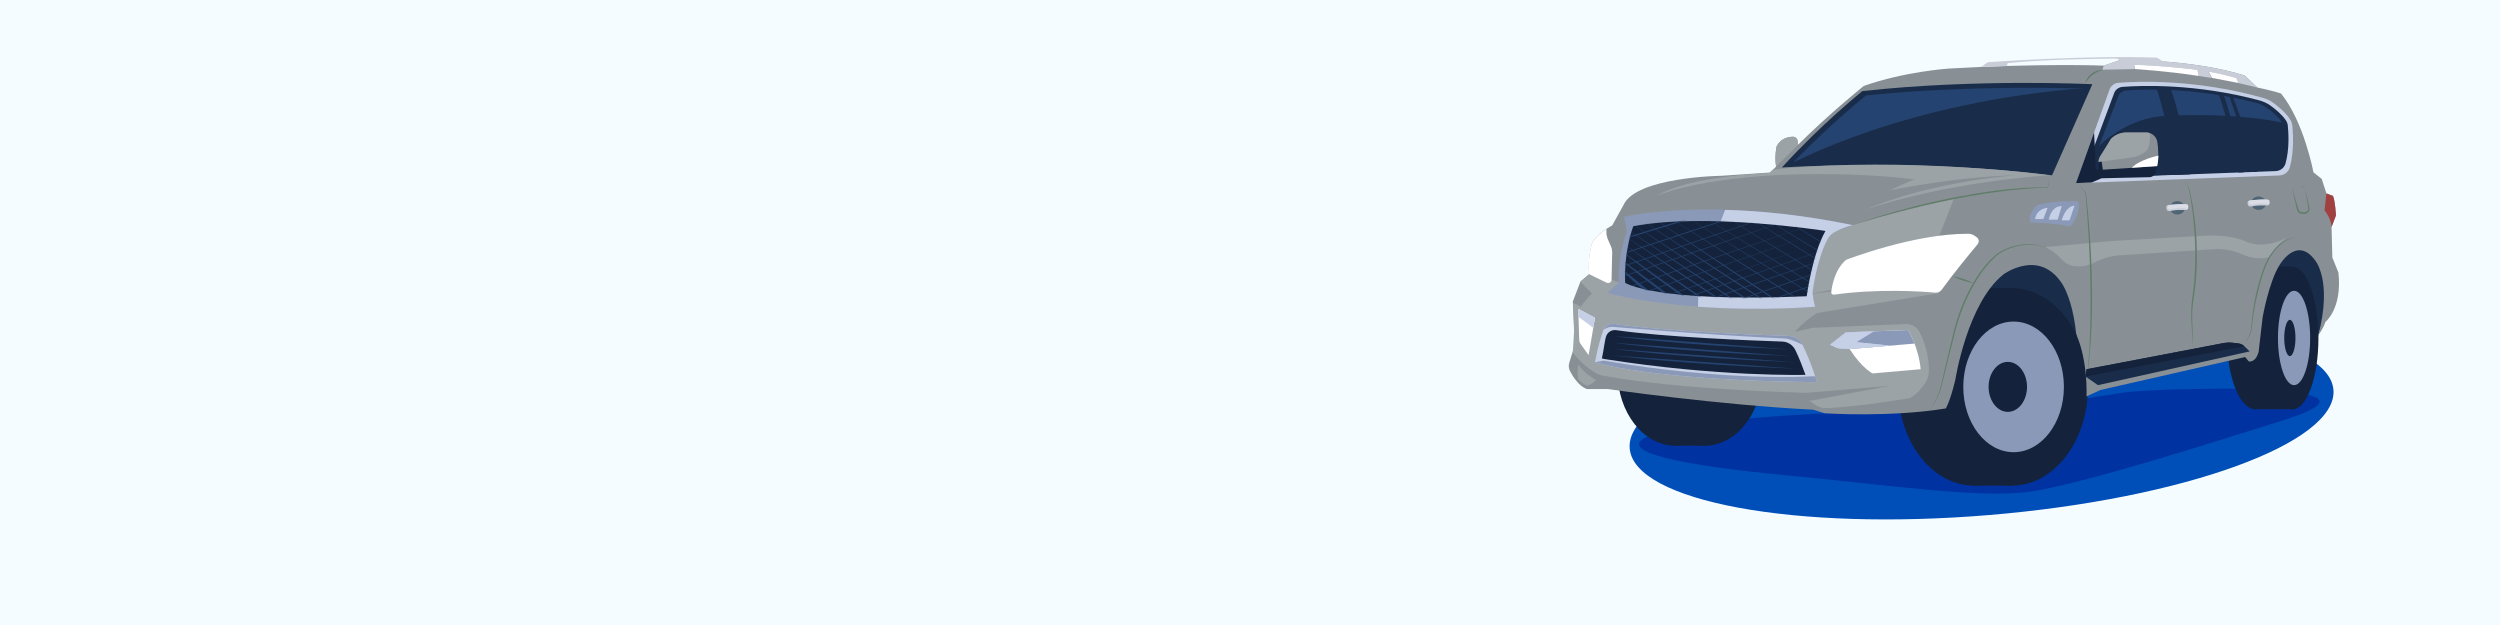 <?xml version="1.0" encoding="UTF-8"?> <svg xmlns="http://www.w3.org/2000/svg" width="1600" height="400" viewBox="0 0 1600 400" fill="none"><rect x="0" y="0" width="1600" height="400" fill="#808080" stroke="none"/><g clip-path="url(#clip0_0_97)"><path d="M1600 0H0V400H1600V0Z" fill="#F5FCFF"></path><path d="M1273.3 329.6C1397.7 319.2 1496.2 283.4 1493.4 249.5C1490.6 215.6 1387.5 196.5 1263.1 206.9C1138.7 217.3 1040.2 253.1 1043 287C1045.8 320.9 1148.9 340 1273.3 329.6Z" fill="#004EB7"></path><path d="M1229.2 197.4L1302.4 255.5L1381.3 217.3L1426.5 184.3L1461.9 237.8L1479.9 226.4L1488.6 199.5L1491.9 175L1471.8 155.1L1330.4 168.3L1270.8 143.1L1228.1 193.8L1229.2 197.4Z" fill="#192D4B"></path><path d="M1359.5 251.2C1371.1 249.4 1437.4 247.1 1465.5 250.6C1493.6 254.1 1489.8 260.1 1459.3 269.6C1428.8 279.1 1330 311 1297.3 314.9C1264.6 318.8 1208.7 310.4 1140.5 303.9C1089.6 299.1 1012.2 288.3 1069 274.9C1125.8 261.5 1279.7 262 1279.7 262C1279.7 262 1256.1 267.5 1359.5 251.2Z" fill="#0032A1"></path><path d="M1090.8 285.3C1111.35 285.3 1128 264.034 1128 237.8C1128 211.566 1111.35 190.3 1090.8 190.3C1070.26 190.3 1053.6 211.566 1053.6 237.8C1053.6 264.034 1070.26 285.3 1090.8 285.3Z" fill="#14233B"></path><path d="M1072.4 285.3C1092.95 285.3 1109.6 264.034 1109.6 237.8C1109.6 211.566 1092.95 190.3 1072.4 190.3C1051.86 190.3 1035.2 211.566 1035.2 237.8C1035.2 264.034 1051.86 285.3 1072.4 285.3Z" fill="#14233B"></path><path d="M1090.9 190.2H1072.4V285.2H1090.9V190.2Z" fill="#14233B"></path><path d="M1287.6 310.8C1314.5 310.8 1336.3 282.504 1336.3 247.6C1336.3 212.696 1314.5 184.4 1287.6 184.4C1260.7 184.4 1238.9 212.696 1238.9 247.6C1238.9 282.504 1260.7 310.8 1287.6 310.8Z" fill="#14233B"></path><path d="M1263.4 310.8C1290.3 310.8 1312.1 282.504 1312.1 247.6C1312.1 212.696 1290.3 184.4 1263.4 184.4C1236.5 184.4 1214.7 212.696 1214.7 247.6C1214.7 282.504 1236.5 310.8 1263.4 310.8Z" fill="#14233B"></path><path d="M1287.6 184.3H1263.4V310.8H1287.6V184.3Z" fill="#14233B"></path><path d="M1288.7 289.4C1306.48 289.4 1320.9 270.686 1320.9 247.6C1320.9 224.515 1306.48 205.8 1288.7 205.8C1270.92 205.8 1256.5 224.515 1256.5 247.6C1256.5 270.686 1270.92 289.4 1288.7 289.4Z" fill="#8B99B9"></path><path d="M1285 263.6C1291.79 263.6 1297.3 256.437 1297.3 247.6C1297.3 238.763 1291.79 231.6 1285 231.6C1278.21 231.6 1272.7 238.763 1272.7 247.6C1272.7 256.437 1278.21 263.6 1285 263.6Z" fill="#14233B"></path><path d="M1467 170.5H1443.6V261.9H1467V170.5Z" fill="#14233B"></path><path d="M1467.1 262C1476.32 262 1483.8 241.539 1483.8 216.3C1483.8 191.061 1476.32 170.6 1467.1 170.6C1457.88 170.6 1450.4 191.061 1450.4 216.3C1450.4 241.539 1457.88 262 1467.1 262Z" fill="#14233B"></path><path d="M1443.6 262C1453.71 262 1461.9 241.539 1461.9 216.3C1461.9 191.061 1453.71 170.6 1443.6 170.6C1433.49 170.6 1425.3 191.061 1425.3 216.3C1425.3 241.539 1433.49 262 1443.6 262Z" fill="#14233B"></path><path d="M1468.2 246.5C1473.89 246.5 1478.5 232.979 1478.5 216.3C1478.5 199.621 1473.89 186.1 1468.2 186.1C1462.51 186.1 1457.9 199.621 1457.9 216.3C1457.9 232.979 1462.51 246.5 1468.2 246.5Z" fill="#8B99B9"></path><path d="M1465.5 227.9C1467.49 227.9 1469.1 222.707 1469.1 216.3C1469.1 209.893 1467.49 204.7 1465.5 204.7C1463.51 204.7 1461.9 209.893 1461.9 216.3C1461.9 222.707 1463.51 227.9 1465.5 227.9Z" fill="#14233B"></path><path d="M1005 237.9C1007 241.6 1010.7 247.2 1015.5 249H1029C1029 249 1098.9 259.1 1160.4 262.2L1167.8 264.5C1167.8 264.5 1209.3 267.3 1245.3 261.4C1245.3 261.4 1248 257.3 1251.4 243.1C1251.4 243.1 1259 194.1 1282.2 175.6C1282.2 175.6 1304.5 159.1 1319.3 180.9C1319.3 180.9 1334.4 200.6 1328.1 257L1344.3 249.6L1436.9 228.5L1439.2 231.3C1439.2 231.3 1443.4 232.5 1445.5 225.3L1448.1 203C1448.1 203 1452 180.8 1458.8 169.8C1458.8 169.8 1469.7 150.6 1481.5 166.4C1481.5 166.4 1493 179.1 1483.7 214.6C1483.7 214.6 1487.3 209.6 1488.2 206.1C1488.2 206.1 1499.1 197.7 1496.6 174.5L1492.7 164.8L1492.2 145.3L1495 137.9C1495 137.9 1494.5 128.4 1493.1 125.4L1488.9 123.8L1485.9 114.5L1480.6 110.3C1480.6 110.3 1474.6 78 1459.9 59.9C1459.9 59.9 1457.2 58.7 1444.7 56L1436.7 48.4C1436.7 48.4 1408.7 38.3 1357.2 38.3L1346.5 42C1346.5 42 1306.8 40.4 1246.9 43.9C1246.9 43.9 1218.8 45.8 1192.8 55C1192.8 55 1170.1 73.3 1150.8 92.6L1150.5 90.2C1150.3 88.6 1149 87.5 1147.4 87.5C1144.3 87.6 1139.5 88.6 1137 93.8C1137 93.8 1135.6 100.1 1136.7 106.6L1132.8 110.4L1101.7 112.5C1101.7 112.5 1046.9 113.2 1039 131.3L1031.8 144.3C1031.8 144.3 1021.9 149.3 1018.8 156C1018.8 156 1015.8 166.8 1017.2 175.4L1011.5 180.2L1006.6 193L1008 220.3L1004.5 231.6C1003.7 233.7 1003.9 236 1005 237.9Z" fill="#889095"></path><path d="M1160.1 209.8L1219.7 207.4C1223.4 207.3 1226.9 209.2 1228.5 212.5C1231.2 217.7 1234.5 226.3 1234.5 237.2C1234.5 240 1233.7 242.7 1232.2 245C1230.4 247.9 1227.2 251.8 1222.6 254.7C1222.6 254.7 1192.9 260 1169.2 261.2C1166.8 261.3 1164.4 260.7 1162.3 259.4L1158 256.6L1209.6 246.9L1156.1 251.4C1156.1 251.4 1076.2 249.7 1025.7 240.4C1025.7 240.4 1017.9 239.4 1006.6 225.8L1008.3 196.4L1018.3 200.7L1028.7 204.8C1028.7 204.8 1095.7 211.5 1144.1 212.7C1146.2 212.8 1148.4 212.5 1150.5 212L1160.1 209.8Z" fill="#9CA3A7"></path><path d="M1250.5 127.1L1240.8 151.8L1175.1 184.9L1157.7 188.2L1165.9 144.1L1178 146.8C1178.1 146.8 1213.5 133.9 1250.5 127.1Z" fill="#9CA3A7"></path><path d="M1017.1 175.5L1028.5 177.9L1053.1 186.9L1149.2 189.2L1175.8 186.1C1175.8 186.1 1220.7 178.7 1240.9 184.5V187.6L1163 200.3C1163 200.3 1153.7 205.9 1147.2 214.1L1026.8 206.4L1010.6 198C1010.6 198 1013.8 192.7 1018.9 187.9L1011.4 180.3L1017.1 175.5Z" fill="#9CA3A7"></path><path d="M1150.8 92.6L1150.5 90.2C1150.3 88.6 1149 87.5 1147.4 87.5C1144.3 87.6 1139.5 88.6 1137 93.8C1137 93.8 1135.6 100.1 1136.7 106.6L1150.8 92.6Z" fill="#9CA3A7"></path><path d="M1492.2 145.3L1495 137.9C1495 137.9 1494.5 128.4 1493.1 125.4L1488.9 123.8C1488.9 123.8 1488.1 130.6 1487.7 134.6C1487.7 134.5 1492.1 140 1492.2 145.3Z" fill="#A04040"></path><path d="M1140.4 107.2C1140.4 107.2 1226.7 101.3 1313.3 112.2L1339.1 53.9C1339.1 53.9 1265.1 50.2 1191.9 58.3C1191.9 58.4 1166.3 78.7 1140.4 107.2Z" fill="#192D4B"></path><path d="M1147.9 103.7C1147.9 103.7 1229.2 97.9 1309.4 107.3L1333.3 56.7C1333.3 56.7 1262.1 54 1194.3 61.1C1194.3 61.1 1171.9 78.9 1147.9 103.7Z" fill="#254370"></path><path d="M1328.6 117.2L1350.1 57.3C1351 54.9 1353.2 53.2 1355.7 53C1367.9 52 1405.1 50.5 1448.2 62.6C1450.8 63.3 1453.2 64.5 1455.3 66.1C1458.5 68.5 1463.2 72.4 1465.8 76.6C1466.5 77.7 1466.9 79 1467.1 80.3C1467.5 84.6 1468.4 96.6 1465.5 107C1464.7 110 1462 112.1 1458.8 112.3L1328.6 117.2Z" fill="#C5CFE6"></path><path d="M1332.7 114.1L1353.1 59.5C1353.9 57.3 1356 55.8 1358.4 55.6C1370 54.7 1405.3 53.3 1446.2 64.3C1448.6 65 1450.9 66 1453 67.5C1456.1 69.7 1460.5 73.3 1463 77.1C1463.7 78.1 1464.1 79.3 1464.2 80.4C1464.6 84.4 1465.4 95.3 1462.7 104.7C1461.9 107.5 1459.3 109.4 1456.4 109.5L1332.7 114.1Z" fill="#192D4B"></path><path d="M1336.4 111.6L1355.8 61.5C1356.6 59.5 1358.6 58.1 1360.8 57.9C1371.8 57.1 1405.2 55.8 1444 65.9C1446.3 66.5 1448.5 67.5 1450.4 68.8C1453.3 70.8 1457.5 74.1 1459.9 77.6C1460.5 78.5 1460.9 79.6 1461 80.7C1461.4 84.3 1462.2 94.4 1459.6 103C1458.8 105.5 1456.4 107.3 1453.6 107.4L1336.4 111.6Z" fill="#254370"></path><path d="M1039.3 138.8C1039.3 138.8 1094.8 125.3 1185.8 144.1C1185.8 144.1 1174 146.8 1170.5 151.7C1170.5 151.7 1164 160.8 1160.1 186.3C1160.1 186.3 1159.9 189.3 1161.7 196.3C1161.7 196.3 1088.8 202.6 1028.5 187.5L1035.9 181C1035.9 181 1035 167.2 1041.2 147.6L1039.3 138.8Z" fill="#8B99B9"></path><path d="M1086.7 196.3C1127.6 199.3 1161.7 196.3 1161.7 196.3C1159.8 189.3 1160.1 186.3 1160.1 186.3C1164 160.8 1170.5 151.7 1170.5 151.7C1174 146.8 1185.8 144.1 1185.8 144.1C1153.9 137.5 1126.4 134.9 1104.1 134.3L1100.9 142.4L1164.2 149.6L1153.8 187.2L1087 186.1L1086.7 196.3Z" fill="#C5CFE6"></path><path d="M1020.8 231.8C1020.8 231.8 1053.3 243.4 1162.9 244.6C1162.9 244.6 1159.1 231.7 1153.6 220.7C1151.9 217.3 1148.5 215.2 1144.8 215C1125.7 214.4 1064.2 212 1032.9 207.3C1030 206.9 1027.3 208.5 1026.2 211.1C1024.8 215 1022.7 221.5 1020.8 231.8Z" fill="#C5CFE6"></path><path d="M1020.8 231.8C1020.8 231.8 1053.3 243.4 1162.9 244.6C1162.9 244.6 1162.9 244.3 1161.7 240.8L1157.8 240.9C1157.8 240.9 1105.1 244.3 1026.3 230.8L1020.8 231.8Z" fill="#8B99B9"></path><path d="M1153.7 220.7C1152 217.3 1148.6 215.2 1144.9 215C1125.8 214.4 1064.3 212 1033 207.3C1030.1 206.9 1027.4 208.5 1026.3 211.1C1026.3 211.1 1029.1 208.9 1032.3 209.2C1032.3 209.2 1088.8 214.1 1143.1 216.7C1143.1 216.7 1144.9 216.8 1149.9 218.9L1153.7 220.7Z" fill="#8B99B9"></path><path d="M1027 229.8C1100.3 241.4 1155.5 239.9 1155.5 239.9C1153.9 235.5 1151.7 229.5 1149 224C1147.4 220.8 1144.2 218.7 1140.6 218.6C1122.4 218 1064.1 215.7 1034.4 211.3C1031.7 210.9 1029 212.4 1028 215C1027 217.7 1026.5 223.6 1025.2 229.4L1027 229.8Z" fill="#14233B"></path><path d="M1171.3 220.6L1181.3 212.7L1221.2 211.2C1221.2 211.2 1228 222.3 1229.2 236.3L1198.4 239C1198.4 239 1191.4 235.4 1183.8 223.4L1176.1 222.8L1171.3 220.6Z" fill="white"></path><path d="M1225.3 219.9C1223.3 214.6 1221.2 211.2 1221.2 211.2L1181.3 212.7L1171.3 220.6L1176.2 222.8L1183.9 223.4L1225.3 219.9Z" fill="#8B99B9"></path><path d="M1209.7 221.2L1183.8 223.4L1176.2 222.8L1171.3 220.6L1181.3 212.7L1199.4 212L1188.1 219L1209.7 221.2Z" fill="#C5CFE6"></path><path d="M1188.1 219L1209.7 221.2L1183.8 223.4L1176.2 222.8L1171.3 220.6L1188.1 219Z" fill="#C5CFE6"></path><path d="M1033.1 215.1C1033.1 215.1 1070.7 220.7 1144.9 223.6L1033.1 215.1Z" fill="#254370"></path><path d="M1033.1 219.4C1033.1 219.4 1071.9 225 1146.1 227.9L1033.1 219.4Z" fill="#254370"></path><path d="M1032.3 223.3C1032.3 223.3 1074.4 228.9 1148.6 231.8L1032.3 223.3Z" fill="#254370"></path><path d="M1032.3 227.5C1032.3 227.5 1075.7 233.1 1149.9 236L1032.3 227.5Z" fill="#254370"></path><path d="M1060.3 125.5C1060.3 125.5 1078.7 115.9 1134.1 112.2C1134.1 112.2 1180.2 109.2 1225.3 114.8C1225.3 114.8 1216.1 118.5 1209.7 121.8C1209.7 121.8 1250.3 113.2 1290.8 112.1C1290.8 112.1 1237 115.7 1193.9 134.2C1193.9 134.2 1238.3 117.8 1311.1 112.1C1311.1 112.1 1220.8 99.9 1137.3 108.3L1134.4 108.7L1132.6 110.7C1132.5 110.8 1080.6 112.4 1060.3 125.5Z" fill="#9CA3A7"></path><path d="M1308.8 158.1L1352.2 154.2L1413.7 150.7C1413.7 150.7 1428 150.3 1436.9 154.4C1439.7 155.7 1442.8 156.4 1445.9 156.5C1450.6 156.5 1457.2 155.7 1463.8 151.9C1463.8 151.9 1454.6 158.3 1453.2 164.3C1453.2 164.3 1453 164.4 1452.7 164.4C1447 166 1441 165.5 1435.6 163C1432 161.4 1425.8 159.2 1418.4 159.4L1356.6 163.4C1352.6 163.7 1348.8 164.5 1345.1 165.9C1343.4 166.5 1341.6 167.4 1339.7 168.3C1336.9 169.7 1333.8 170.5 1330.7 170.5C1329.8 170.5 1328.9 170.5 1328 170.4C1324.9 170.1 1322 168.7 1319.9 166.4C1317.7 163.9 1313.7 160.2 1308.8 158.1Z" fill="#9CA3A7"></path><path d="M1007.3 194L1020.8 201L1016 232L1008.9 222.4C1008.1 221.3 1007.6 220 1007.6 218.6L1006.8 194.4C1006.7 194.1 1007.1 193.9 1007.3 194Z" fill="#9CA3A7"></path><path d="M1010.5 197.9L1020.8 203.4L1016.7 227.3L1011.7 220.3C1011.1 219.4 1010.7 218.4 1010.7 217.3L1010.1 198.1C1010.1 197.9 1010.3 197.8 1010.5 197.9Z" fill="white"></path><path d="M1019.7 209.8L1020.8 203.4L1010.5 197.9C1010.3 197.8 1010 197.9 1010.1 198.2L1010.2 202.8L1019.7 209.8Z" fill="#C5CFE6"></path><path d="M1172 186.9C1172.5 182.6 1174.4 172.3 1181.5 166.3C1181.5 166.3 1224.8 149.4 1259.9 149.6C1260.8 149.6 1261.7 149.8 1262.5 150.2C1263.3 150.6 1264.2 151.1 1265.2 151.9C1266.6 153 1266.8 155 1265.6 156.4C1261.1 161.8 1249.4 176 1242.7 185.4C1241.8 186.7 1240.2 187.4 1238.6 187.3C1230 186.5 1201.8 184.6 1173.6 188.6C1172.8 188.7 1171.9 187.9 1172 186.9Z" fill="white"></path><path d="M1234.5 263C1238.1 258.1 1240.9 252.6 1242.2 246.7C1244.3 237.8 1248.4 220.1 1250.6 211.2C1253.6 199.4 1258.4 188 1264.9 177.7C1268.2 172.6 1272 167.7 1276.6 163.7C1281.3 159.7 1287.3 157.5 1293.3 156.6C1299.3 155.7 1305.7 156.5 1311.1 159.2C1305.5 156.7 1299.3 156.1 1293.4 157.1C1287.5 158.1 1281.6 160.3 1277.1 164.3C1272.7 168.4 1268.9 173.1 1265.7 178.2C1259.3 188.4 1254.6 199.8 1251.5 211.4C1249.3 220.2 1244.9 237.9 1242.7 246.7C1241.3 252.8 1238.3 258.2 1234.5 263Z" fill="#617D6A"></path><path d="M1249.4 176.7C1254.3 177.5 1258.9 179.1 1263.3 181.3C1258.4 180.4 1253.8 178.9 1249.4 176.7Z" fill="#617D6A"></path><path d="M1311.1 113C1311.3 115.4 1311.5 117.9 1310.5 120.1V120.2H1310.4C1299.9 120.3 1289.5 121.4 1279.1 122.7C1253.2 126.1 1227.6 132 1202.4 139.1L1187.3 143.5C1192.3 141.8 1197.2 140.2 1202.2 138.6C1217.1 134 1232.6 130 1247.9 126.9C1268.4 122.9 1289.3 119.6 1310.3 119.9C1311.1 118.2 1311.4 115.4 1311.1 113Z" fill="#617D6A"></path><path d="M1330.1 117.2L1335 123.6C1336.2 133.4 1337 143.2 1337.7 153.1C1339.5 182.5 1339.9 212.4 1335.7 241.6L1336.4 234.2C1336.7 230.7 1336.9 226.7 1337.2 223.2C1338.4 199.9 1338.1 176.5 1336.8 153.1C1336.3 143.4 1335.5 133.1 1334.7 123.7C1334.7 123.8 1330.1 117.2 1330.1 117.2Z" fill="#617D6A"></path><path d="M1335.4 236.3L1422.9 219.6C1425 219.2 1427.2 219.1 1429.3 219.4L1432.7 219.8C1434.1 220 1435.4 220.6 1436.4 221.6L1439.8 224.9L1342.7 246.5L1334.9 241.1L1335.4 236.3Z" fill="#192D4B"></path><path d="M1334.8 241L1335.4 236.3L1422.9 219.6C1425 219.2 1427.2 219.1 1429.3 219.4L1432.7 219.8C1434.1 220 1435.4 220.6 1436.4 221.6L1334.8 241Z" fill="#14233B"></path><path d="M1398.1 115.7L1400.9 119.8C1402.9 127.6 1404.1 135.6 1405 143.7C1405.8 151.7 1406.1 159.8 1406 167.9C1405.8 176 1405.1 184.1 1403.8 192C1402.6 199.9 1403 208.1 1403.6 216.1L1402.9 223.4C1402.9 223.4 1403.3 216 1403.3 216.1C1402.4 208.1 1401.9 200 1402.9 191.9C1405.3 176 1405.5 159.8 1404.1 143.8C1403.4 135.8 1402.3 127.8 1400.6 119.9C1400.8 120 1398.1 115.7 1398.1 115.7Z" fill="#617D6A"></path><path d="M1436.4 219.7C1438.4 217.1 1440.1 213.8 1440.7 210.7C1441.1 204.5 1441.9 198.4 1443 192.4C1444.1 186.3 1445.7 180.3 1447.7 174.5C1450.1 166.9 1454.4 159 1461.4 154.6C1463.7 153.1 1466.3 152.2 1469 151.8C1467.7 152.1 1466.4 152.5 1465.1 153C1450.8 159.5 1447 178.6 1443.8 192.6C1442.6 198.6 1441.6 204.7 1441.1 210.8C1440.5 214.1 1438.6 217.1 1436.4 219.7Z" fill="#617D6A"></path><path d="M1268 42.8L1272.2 39.8C1272.2 39.8 1336.4 35.2 1380.5 36.9L1386.4 40.6L1359.5 40.3L1355 37.5C1355 37.5 1311.2 37.6 1284.9 40.4L1284.4 42.2L1268 42.8Z" fill="#C9CDD8"></path><path d="M1346.4 42L1357.1 38.3C1408.6 38.3 1436.6 48.4 1436.6 48.4L1444.6 56L1432.4 53.1L1430.9 49.9C1430.9 49.9 1419.4 46.7 1413.4 45.9L1415.5 49.9L1406.9 48.6L1406.3 44.7C1406.3 44.7 1383 41.8 1365.8 41.5L1366.4 44.2L1345.6 44.6L1346.4 42Z" fill="#C9CDD8"></path><path d="M1407 48.6L1406.4 44.7C1406.4 44.7 1383.1 41.8 1365.9 41.5L1366.5 44.2C1366.5 44.2 1387.5 45.5 1407 48.6Z" fill="white"></path><path d="M1017.1 175.5C1015.7 166.9 1018.7 156.1 1018.7 156.1C1020.6 152 1025 148.6 1028.1 146.5V149C1028.1 150.2 1028.4 151.4 1028.8 152.6L1031.1 157.9C1031.6 159.1 1031.8 160.3 1031.8 161.6L1031.4 179C1031.4 180.6 1029.7 181.6 1028.2 180.9L1017.1 175.5Z" fill="white"></path><path d="M1299.7 142.5C1299.7 142.5 1315.3 142.5 1324.9 145C1324.9 145 1331.8 137.7 1330.1 128.9C1330.1 128.9 1316.4 128 1304.8 131.1C1303.7 131.4 1302.8 132 1302.2 132.9C1300.5 135 1297.8 139.3 1299.7 142.5Z" fill="#8B99B9"></path><path d="M1302.4 140.2H1307.7L1310.5 133C1310.5 133 1303.7 133.1 1302.4 140.2Z" fill="#C5CFE6"></path><path d="M1311.2 140.6H1316.9L1319.5 131.9C1319.5 132 1313.3 131 1311.2 140.6Z" fill="#C5CFE6"></path><path d="M1319.5 141H1324.5L1327.7 131.6C1327.7 131.6 1322.2 131.4 1319.5 141Z" fill="#C5CFE6"></path><path d="M1470.4 119.1C1471.2 119.2 1472.4 119 1473.2 119.2C1474.1 119.5 1474.9 120.2 1475.2 121.1L1476.6 126.6L1477.9 132.1C1478.7 134.3 1477.5 136.7 1475 136.9C1473.9 136.9 1473 137 1472 136.6C1471 136.2 1470.2 135.2 1470 134.1L1468.8 128.6L1467.6 123.1C1466.9 121.2 1468.3 119 1470.4 119.1ZM1470.4 119.1C1468.4 119.1 1467 121.3 1467.8 123.1L1469.4 128.5L1471 133.9C1471.2 134.7 1471.7 135.4 1472.5 135.6C1472.9 135.8 1473.2 135.8 1473.7 135.8C1474.9 135.8 1476.3 135.9 1477 134.6C1477.5 133.9 1477.4 133 1477.2 132.2L1476.2 126.6C1475.9 124.7 1475.6 122.9 1475.2 121C1475 120.1 1474.3 119.3 1473.4 119.1C1472.4 119 1471.2 119.1 1470.4 119.1Z" fill="#617D6A"></path><path d="M1010.1 233.2C1010.1 233.2 1012.9 238.3 1021.5 243.3C1021.5 243.3 1018.9 246.1 1015.8 246.8C1015.8 246.8 1012.4 245.7 1010.1 242.6C1010.1 242.6 1009.1 238.9 1010.1 233.2Z" fill="#9CA3A7"></path><path d="M1334.5 53.7C1335.3 49.1 1339.5 45.4 1344.1 44.9C1344.8 44.8 1345.4 44.8 1346.1 44.8C1344.8 45.2 1343.6 45.5 1342.5 46C1339 47.6 1336.2 50.4 1334.5 53.7Z" fill="#617D6A"></path><path d="M1380 56C1380 56 1388.9 81.8 1391.4 112L1401.9 111.6C1401.9 111.6 1396.6 76.1 1389 56.2L1380 56Z" fill="#192D4B"></path><path d="M1419.8 59.7C1419.8 59.7 1429.3 86.9 1432.5 110.4L1435.9 110.3C1435.9 110.3 1428.8 74.7 1422.7 59.7H1419.8Z" fill="#192D4B"></path><path d="M1426.5 60.8C1426.5 60.8 1436.6 89.7 1442.2 110.1L1444.6 110C1444.6 110 1438.9 87.4 1428.9 61.6L1426.5 60.8Z" fill="#192D4B"></path><path d="M1450.28 130.341C1450.42 127.97 1448.4 125.917 1445.75 125.755C1443.1 125.593 1440.84 127.383 1440.7 129.753C1440.55 132.123 1442.58 134.177 1445.22 134.339C1447.87 134.501 1450.13 132.711 1450.28 130.341Z" fill="#4F6575"></path><path d="M1441.3 128.1C1443.8 127.9 1448.1 127.6 1449.9 127.7C1451.8 127.8 1452.4 127.7 1452.4 129.4C1452.4 131.1 1452 131.6 1450.7 131.5C1449.3 131.5 1445.7 131.4 1443.6 131.7C1441.5 132 1440 132.5 1439.2 131.9C1438.4 131.3 1438.4 130 1438.4 129.5C1438.6 129 1438.9 128.2 1441.3 128.1Z" fill="#C9CDD8"></path><path d="M1451.9 130.7C1452 130.7 1452.2 130.8 1452.3 130.8C1452.4 130.5 1452.5 130 1452.5 129.4C1452.5 127.7 1451.8 127.8 1450 127.7C1448.1 127.6 1443.9 127.9 1441.4 128.1C1440.3 128.2 1439.6 128.4 1439.2 128.6C1439.3 129.3 1439.5 130.2 1439.7 130.5C1440.2 131 1440.4 131.3 1442.9 130.7C1445.3 130.1 1448.8 129.9 1451.9 130.7Z" fill="#DADDE5"></path><path d="M1398.3 133.31C1398.45 130.94 1396.42 128.887 1393.77 128.725C1391.13 128.562 1388.86 130.352 1388.72 132.723C1388.57 135.093 1390.6 137.146 1393.25 137.308C1395.89 137.471 1398.15 135.681 1398.3 133.31Z" fill="#4F6575"></path><path d="M1389.3 131C1391.8 130.8 1396.1 130.5 1397.9 130.6C1399.8 130.7 1400.4 130.6 1400.4 132.3C1400.4 134 1400 134.5 1398.7 134.4C1397.3 134.4 1393.7 134.3 1391.6 134.6C1389.5 134.9 1388 135.4 1387.2 134.8C1386.5 134.2 1386.4 132.9 1386.4 132.4C1386.4 131.9 1386.8 131.2 1389.3 131Z" fill="#C9CDD8"></path><path d="M1399.9 133.7C1400 133.7 1400.2 133.8 1400.3 133.8C1400.4 133.5 1400.5 133 1400.5 132.4C1400.5 130.7 1399.8 130.8 1398 130.7C1396.1 130.6 1391.9 130.9 1389.4 131.1C1388.3 131.2 1387.6 131.4 1387.2 131.6C1387.3 132.3 1387.5 133.2 1387.7 133.5C1388.2 134 1388.4 134.3 1390.9 133.7C1393.3 133 1396.8 132.9 1399.9 133.7Z" fill="#DADDE5"></path><path d="M1319.5 223.3L1327.4 211.2C1327.4 211.2 1337.6 228 1335 262L1327.5 265.3L1323.6 253.3L1325 230.2L1319.5 223.3Z" fill="#14233B"></path><path d="M1045.3 144.8C1045.3 144.8 1039.3 159.7 1040.1 181C1040.1 181 1058.9 193.8 1156.3 189.6C1156.3 189.6 1159.7 163 1168.3 147.8C1168.3 147.8 1091.9 135.8 1045.3 144.8Z" fill="#14233B"></path><mask id="mask0_0_97" style="mask-type:luminance" maskUnits="userSpaceOnUse" x="1040" y="141" width="129" height="50"><path d="M1045.3 144.8C1045.3 144.8 1039.3 159.7 1040.1 181C1040.1 181 1058.9 193.8 1156.3 189.6C1156.3 189.6 1159.7 163 1168.3 147.8C1168.3 147.8 1091.9 135.8 1045.3 144.8Z" fill="white"></path></mask><g mask="url(#mask0_0_97)"><path d="M1036.2 170.6C1036.2 170.6 1047.3 184.5 1066.9 195.4L1036.2 170.6Z" fill="#254370"></path><path d="M1031.3 161.3C1031.3 161.3 1064 189.3 1083.6 200.2L1031.3 161.3Z" fill="#254370"></path><path d="M1033.1 157.2C1033.1 157.2 1075.2 190.4 1094.8 201.3L1033.1 157.2Z" fill="#254370"></path><path d="M1036.2 154.1C1036.2 154.1 1096.4 197.7 1115.9 208.6L1036.2 154.1Z" fill="#254370"></path><path d="M1036.2 148.4C1036.2 148.4 1099.1 192.4 1118.6 203.3L1036.2 148.4Z" fill="#254370"></path><path d="M1033.5 141.6C1033.5 141.6 1122.7 202 1142.2 212.9L1033.5 141.6Z" fill="#254370"></path><path d="M1038.2 138.9C1038.2 138.9 1127.4 199.3 1146.9 210.2L1038.2 138.9Z" fill="#254370"></path><path d="M1044.6 136.9C1044.6 136.9 1137.6 199.4 1157.2 210.3L1044.6 136.9Z" fill="#254370"></path><path d="M1049.5 133.9C1049.5 133.9 1165 212.5 1184.6 223.4L1049.5 133.9Z" fill="#254370"></path><path d="M1056.2 131.5C1056.2 131.5 1165.7 202 1185.2 212.9L1056.2 131.5Z" fill="#254370"></path><path d="M1061.2 127.8C1061.2 127.8 1184.6 204.5 1204.1 215.4L1061.2 127.8Z" fill="#254370"></path><path d="M1070.8 126.8C1070.8 126.8 1194.2 203.5 1213.7 214.4L1070.8 126.8Z" fill="#254370"></path><path d="M1077.4 122.2C1077.4 122.2 1200.8 198.9 1220.3 209.8L1077.4 122.2Z" fill="#254370"></path><path d="M1085.7 118.5C1085.7 118.5 1209.1 195.2 1228.6 206.1L1085.7 118.5Z" fill="#254370"></path><path d="M1092.6 116.8C1092.6 116.8 1216 193.5 1235.5 204.4L1092.6 116.8Z" fill="#254370"></path><path d="M1098.1 113.4C1098.1 113.4 1221.5 190.1 1241 201L1098.1 113.4Z" fill="#254370"></path><path d="M1179.7 110.1C1179.7 110.1 1029.1 154.4 1005.3 163.6L1179.7 110.1Z" fill="#254370"></path><path d="M1175.9 117.4C1175.9 117.4 1036 162.2 1012.2 171.3L1175.9 117.4Z" fill="#254370"></path><path d="M1174.5 124.2C1174.5 124.2 1018.8 176.5 995 185.7L1174.5 124.2Z" fill="#254370"></path><path d="M1167.4 133.1C1167.4 133.1 1011.7 185.4 987.9 194.6L1167.4 133.1Z" fill="#254370"></path><path d="M1165.3 141.8C1165.3 141.8 1009.6 194.1 985.8 203.3L1165.3 141.8Z" fill="#254370"></path><path d="M1161.1 150C1161.1 150 1005.4 202.3 981.6 211.5L1161.1 150Z" fill="#254370"></path><path d="M1156.7 158.5C1156.7 158.5 1001 210.8 977.2 220L1156.7 158.5Z" fill="#254370"></path><path d="M1188.5 152.6C1188.5 152.6 1003.4 216 975.1 227.1L1188.5 152.6Z" fill="#254370"></path><path d="M1215.8 149.4C1215.8 149.4 1030.7 212.8 1002.4 223.9L1215.8 149.4Z" fill="#254370"></path><path d="M1233.3 150.2C1233.3 150.2 1048.2 213.6 1019.9 224.7L1233.3 150.2Z" fill="#254370"></path><path d="M1251.6 150.9C1251.6 150.9 1066.5 214.3 1038.2 225.4L1251.6 150.9Z" fill="#254370"></path><path d="M1255.5 156.6C1255.5 156.6 1070.4 220 1042.1 231.1L1255.5 156.6Z" fill="#254370"></path></g><path d="M1415.3 49.8C1415.3 49.8 1422.9 51.2 1432.6 53.1L1431.1 49.9C1431.1 49.9 1419.6 46.7 1413.6 45.9L1415.7 49.9" fill="white"></path><path d="M1145.2 105.4C1145.2 105.4 1217.8 64.9 1336.3 56.2L1312.1 110.1L1299 107.3C1299.1 107.4 1211 100.9 1145.2 105.4Z" fill="#192D4B"></path><path d="M1341.7 95C1341.7 95 1360.1 74.9 1386.4 74.2C1386.4 74.2 1427.1 71.4 1461.5 78.6L1463.8 85.5L1462.3 96.7L1460.9 104.4L1457.8 108.6L1337.7 114.1L1335.5 103.7L1341.7 95Z" fill="#192D4B"></path><path d="M1343 108.6V103.7C1343 102.4 1343.4 101.2 1344 100.1L1351 88.9C1351 88.9 1354.1 85.1 1360.3 84.8H1373.6C1377.1 84.8 1380.2 87.3 1380.7 90.8C1381.5 95.6 1381.9 102.7 1379.4 110.6C1378.9 112.2 1377.4 113.4 1375.6 113.4L1345 114.1L1338.6 116.8L1328.6 117.2L1340.2 84.8L1341.4 108.7L1343 108.6Z" fill="#14233B"></path><path d="M1380.5 106.3C1381.7 100.2 1381.3 94.7 1380.7 90.8C1380.1 87.3 1377.1 84.8 1373.6 84.8H1360.3C1354.1 85 1350.5 89.8 1350.5 89.8L1344.9 102.1L1345.8 108.6L1380.5 106.3Z" fill="#889095"></path><path d="M1364.3 107.4L1380.6 106.3C1381.1 104 1381.3 101.7 1381.4 99.6C1381.3 99.6 1369.3 102.1 1364.3 107.4Z" fill="white"></path><path d="M1343 103.7C1343 102.4 1343.4 101.2 1344 100.1L1351 88.9C1351 88.9 1354.1 85.1 1360.3 84.8H1373.6C1374.4 84.8 1375.2 84.9 1375.9 85.2C1375.9 85.2 1376.6 92.5 1374.1 96.1C1374.1 96.1 1370 100.5 1362.5 101L1343 103.7Z" fill="#9CA3A7"></path></g><defs><clipPath id="clip0_0_97"><rect width="1600" height="400" fill="white"></rect></clipPath></defs></svg> 